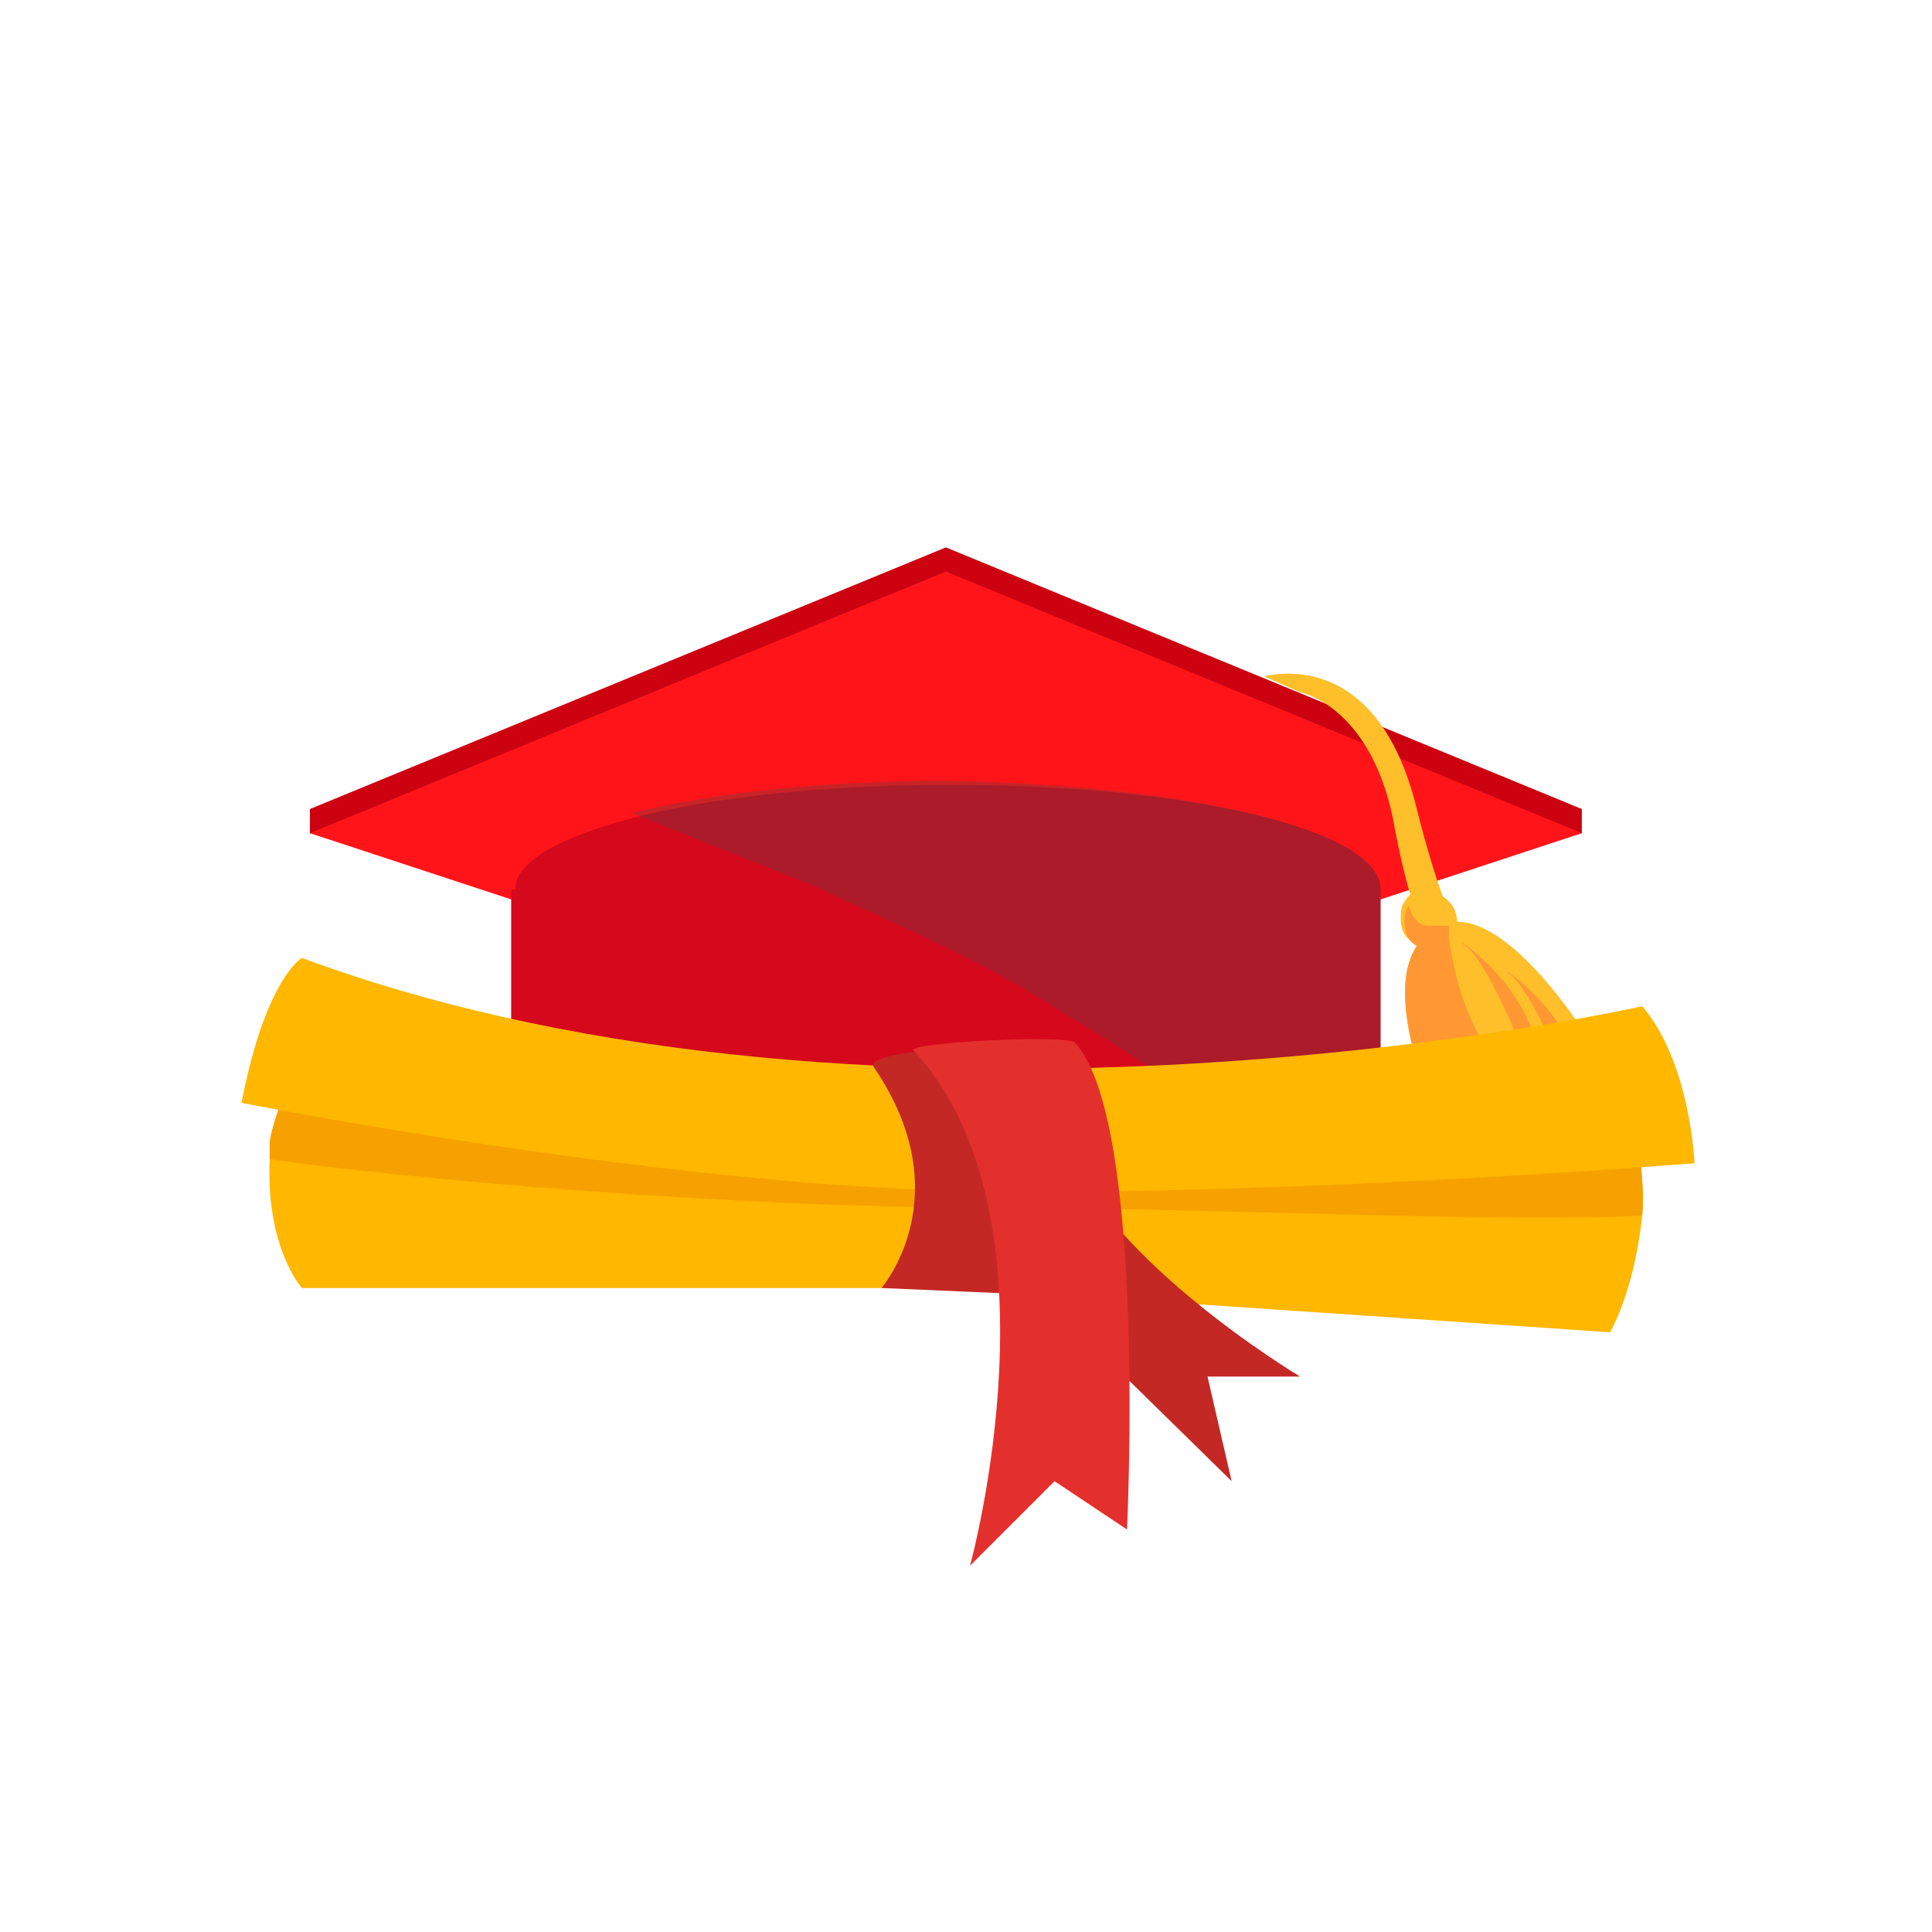 <svg xmlns="http://www.w3.org/2000/svg" width="48" height="48"><style>.A{display:none}.B{display:inline}.C{fill:#e42125}.D{fill:#ff1b20}.F{fill:#eee;stroke:#fff;stroke-width:5.000000e-02;stroke-miterlimit:10}.G{fill:#eee}.H{fill:#550634}.K{fill:#fff}.L{display:inline;fill:#e42125}.M{fill:#fec88f}.N{fill:#fefefe}.O{fill:#fe9200}.Q{fill:#fe9000}.S{display:inline;fill:#fff}.Y{fill:#d5081c}.a{fill:#ffbf2b}.b{fill:#ff9833}.c{fill:#ffb700}.e{fill:#c32824}</style><path d="M23.5 13.6L7.7 20.1v.6l15.8 4.6 15.8-4.6v-.6z" fill="#cc0211"/><path d="M23.5 14.2L7.7 20.7l15.8 5.2 15.8-5.2z" fill="#ff141a"/><path class="Y" d="M34.3 22.1c0 1.3-3.8 2.4-8.8 2.6h-1.9c-6 0-10.8-1.2-10.8-2.6 0-.7 1.1-1.3 3-1.8 2-.5 4.7-.8 7.8-.8 5.9 0 10.7 1.1 10.7 2.6z"/><path class="Y" d="M12.7 22.1h21.6v4.8H12.7z"/><path d="M34.3 22.1v4.8h-5.2c-1.1-.8-2.3-1.5-3.6-2.3-1.7-1-3.6-1.8-5.3-2.6l-4.5-1.8c2-.5 4.7-.8 7.8-.8 6 .1 10.8 1.2 10.8 2.7z" opacity=".3" fill="#494949"/><path class="a" d="M36.5 24.9c-.2-.1-1.2-.7-1.9-4.6-.6-2.8-2.3-3.1-2.3-3.1l-.9-.4c.1 0 2.8-.8 3.8 3.3.9 3.6 1.7 4.2 1.7 4.2l-.4.6z"/><path class="a" d="M38.7 28.1l-2.6.6s-1.9-3.7-.9-5.2c.1-.2.3-.3.5-.4 0 0 .1 0 .1-.1.1-.1.3-.1.4-.1 1.7 0 3.9 3.8 4.1 4.4 0 .3-.7.5-1.6.8z"/><path class="a" d="M36.2 22.9c0 .2-.1.3-.2.4s-.3.2-.5.2c-.1 0-.3 0-.4-.1-.2-.1-.3-.3-.3-.6 0-.1 0-.3.1-.4a.55.55 0 0 1 .5-.3c.5.1.8.4.8.8z"/><path class="b" d="M38.7 28.1l-2.6.6s-1.9-3.7-.9-5.2c-.2-.1-.3-.3-.3-.6 0-.1 0-.3.1-.4 0 0 .1.5.5.5h.5v.3c.1.8.5 2.9 2.2 4.2.3.3.4.4.5.6zm-.9-2.1s-.9-2.2-1.4-2.5c-.5-.4 1.6.9 1.8 2.7.4 1.8-.4-.2-.4-.2zm1.1.7s-.9-2.2-1.4-2.5c-.5-.4 1.6.9 1.8 2.7.3 1.7-.4-.2-.4-.2z"/><path class="c" d="M40.8 30.2s0 .1 0 0c-.2 1.9-.8 2.9-.8 2.9L23.8 32H7.5s-.9-1-.8-3.2v-.4c.1-.9 1.2-3.1 1.2-3.2l.1-.5s10.4 3 16.2 3.1 16.1-1.9 16.1-1.9l.1 1.4c.1 0 .5 1.7.4 2.9z"/><path d="M40.8 30.2s0 .1 0 0c-3.3.2-10.8-.2-16.6-.2-5.9 0-14.1-.7-17.5-1.2v-.4c.1-.9 1.2-3.1 1.2-3.2 12.7 4.6 28.8 2.6 32.6 2.1 0 0 .4 1.7.3 2.9z" fill="#f6a100"/><path class="c" d="M6 27.4s10.6 2.1 18.4 2.2 17.7-.7 17.7-.7-.1-2.5-1.3-3.9c0 0-18.7 4.2-33.3-1.2 0 0-.9.5-1.5 3.6z"/><path class="e" d="M26.5 32.2l-4.6-.2s2-2.3-.2-5.5c-.3-.5 4.8-.6 4.8-.6v6.3z"/><path class="e" d="M24.9 31.3l.4.3 5.3 5.2-.6-2.6h2.3s-5.2-3.1-6-6.2"/><path d="M22.7 26.1c3.8 4.1 1.4 12.8 1.4 12.8l2.1-2.1L28 38s.5-10.2-1.3-12.1c-.2-.2-4.2 0-4 .2z" fill="#e4302c"/></svg>